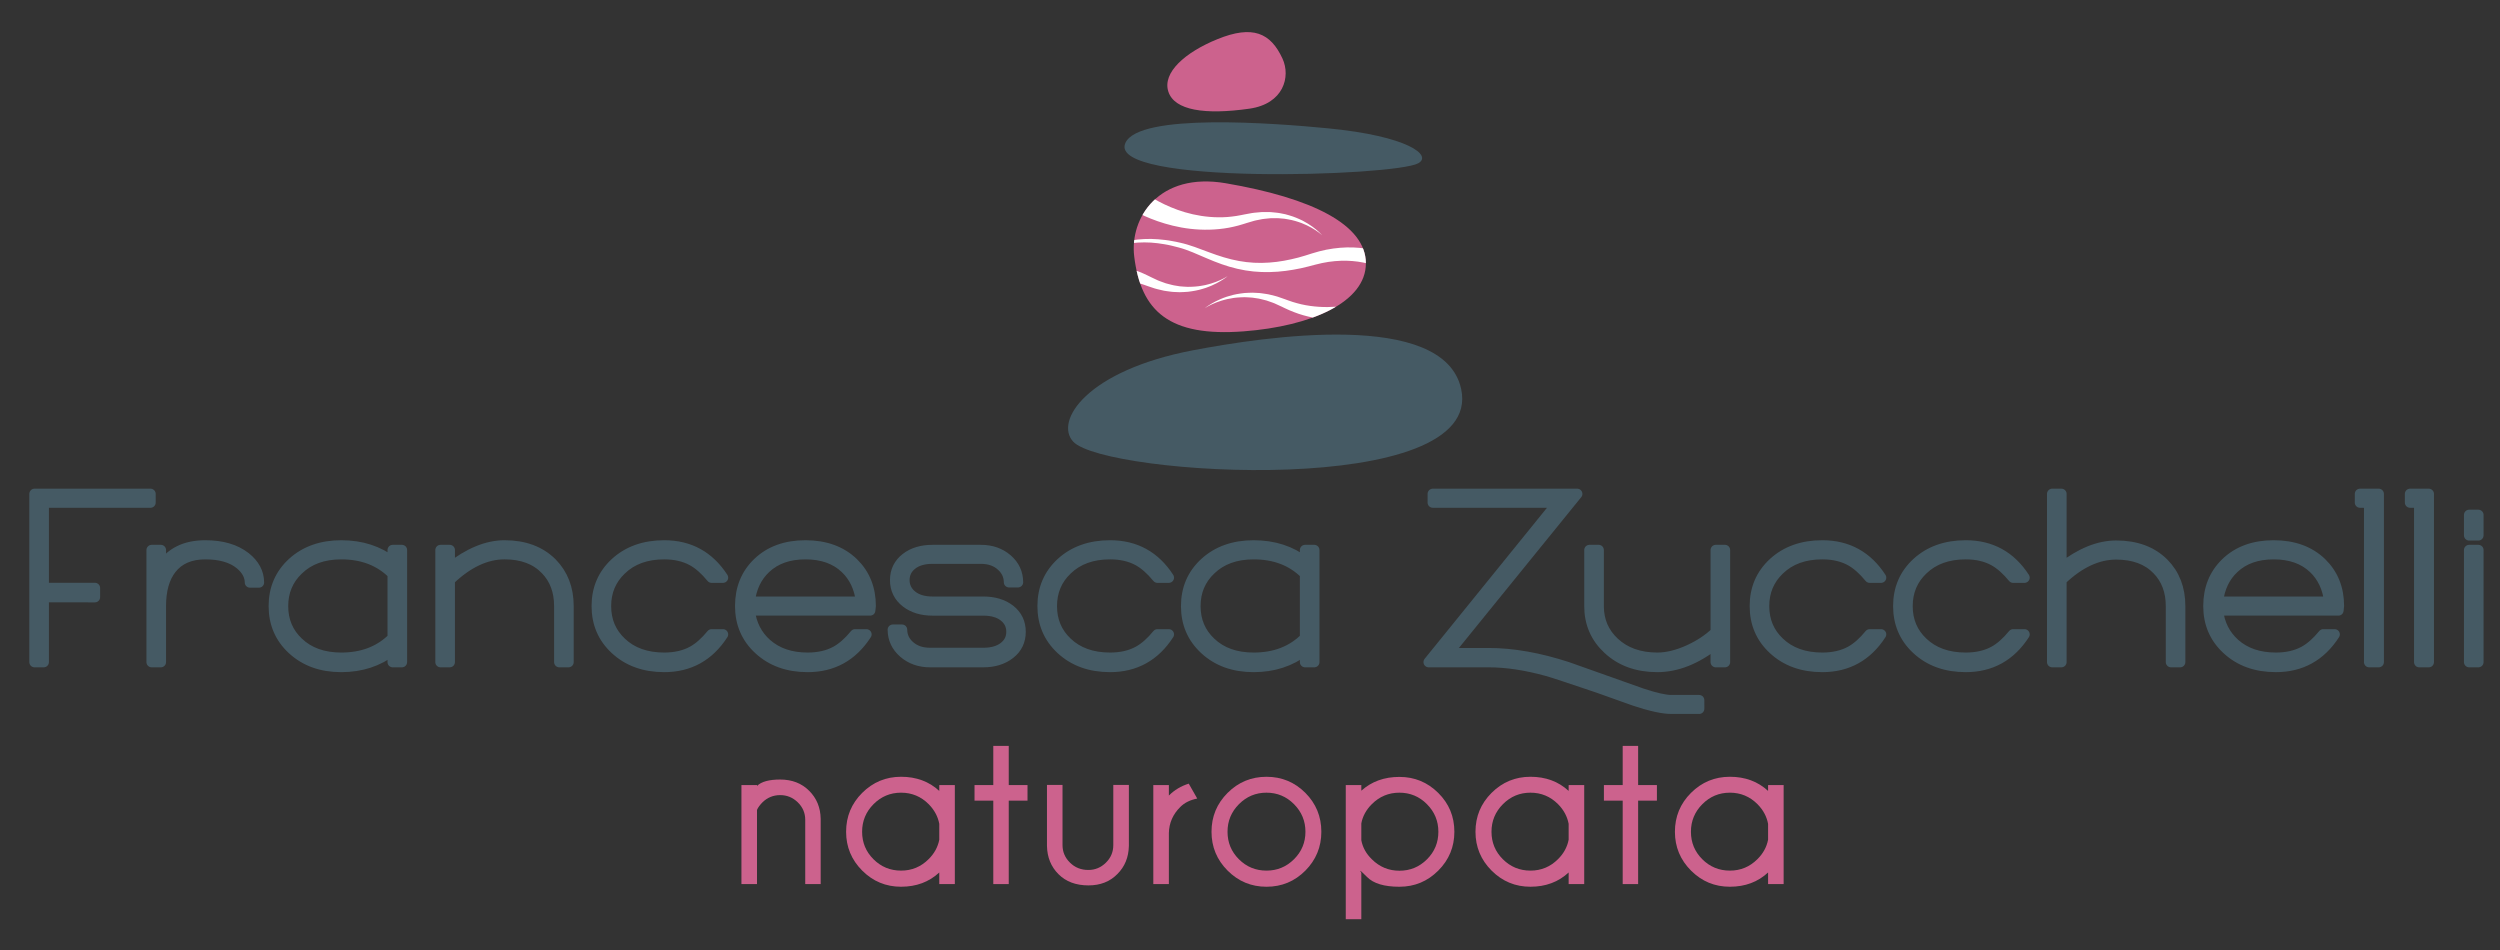 <?xml version="1.0" encoding="utf-8"?>
<!-- Generator: Adobe Illustrator 16.0.0, SVG Export Plug-In . SVG Version: 6.00 Build 0)  -->
<!DOCTYPE svg PUBLIC "-//W3C//DTD SVG 1.1//EN" "http://www.w3.org/Graphics/SVG/1.1/DTD/svg11.dtd">
<svg version="1.1" id="logo" xmlns="http://www.w3.org/2000/svg" xmlns:xlink="http://www.w3.org/1999/xlink" x="0px" y="0px"
	 width="300px" height="114px" viewBox="0 -31.167 300 114" enable-background="new 0 -31.167 300 114" xml:space="preserve">
<rect x="0" y="-31.167" width="300" height="114" fill="#333333" stroke="none"/>
<g>
	<g>
		
			<path fill="#455A64" stroke="#455A64" stroke-width="1.252" stroke-linecap="round" stroke-linejoin="round" stroke-miterlimit="10" d="
			M18.057,29.142H5.243v10.25h6.146v1.099H5.243v7.796h-1.1V28.1h13.914V29.142z"/>
		
			<path fill="#455A64" stroke="#455A64" stroke-width="1.252" stroke-linecap="round" stroke-linejoin="round" stroke-miterlimit="10" d="
			M31.07,38.729h-1.072c-0.009-0.796-0.394-1.517-1.154-2.162c-0.986-0.823-2.389-1.235-4.209-1.235
			c-1.803,0-3.163,0.591-4.083,1.772c-0.835,1.071-1.253,2.559-1.253,4.466v6.717h-1.1V34.838h1.1v2.155
			c1.098-1.804,2.877-2.706,5.336-2.706c2.009,0,3.614,0.472,4.815,1.409C30.521,36.543,31.061,37.554,31.07,38.729z"/>
		
			<path fill="#455A64" stroke="#455A64" stroke-width="1.252" stroke-linecap="round" stroke-linejoin="round" stroke-miterlimit="10" d="
			M48.227,48.286h-1.1v-1.439c-1.739,1.346-3.797,2.018-6.174,2.018c-2.387,0-4.342-0.706-5.865-2.115
			c-1.484-1.371-2.227-3.101-2.227-5.187c0-2.087,0.742-3.816,2.227-5.189c1.523-1.392,3.478-2.086,5.865-2.086
			c2.406,0,4.464,0.662,6.174,1.988v-1.438h1.1V48.286z M47.127,45.398v-7.702c-1.579-1.577-3.637-2.365-6.174-2.365
			c-2.152,0-3.872,0.624-5.16,1.873c-1.222,1.163-1.833,2.618-1.833,4.365c0,1.745,0.611,3.195,1.833,4.35
			c1.288,1.23,3.007,1.846,5.16,1.846C43.49,47.765,45.548,46.976,47.127,45.398z"/>
		
			<path fill="#455A64" stroke="#455A64" stroke-width="1.252" stroke-linecap="round" stroke-linejoin="round" stroke-miterlimit="10" d="
			M68.218,48.286h-1.1v-6.717c0-1.803-0.55-3.268-1.647-4.395c-1.184-1.23-2.826-1.844-4.929-1.844
			c-2.216,0-4.409,1.033-6.575,3.099v9.856h-1.103V34.838h1.103v2.155c2.299-1.804,4.492-2.706,6.575-2.706
			c2.385,0,4.281,0.706,5.69,2.114c1.322,1.345,1.985,3.065,1.985,5.161V48.286z"/>
		
			<path fill="#455A64" stroke="#455A64" stroke-width="1.252" stroke-linecap="round" stroke-linejoin="round" stroke-miterlimit="10" d="
			M86.756,44.959c-1.682,2.603-4.031,3.905-7.049,3.905c-2.387,0-4.342-0.706-5.863-2.115c-1.486-1.371-2.229-3.101-2.229-5.187
			c0-2.087,0.742-3.816,2.229-5.189c1.521-1.392,3.477-2.086,5.863-2.086c3.026,0,5.375,1.288,7.049,3.863H85.39
			c-0.771-0.935-1.537-1.613-2.3-2.034c-0.949-0.523-2.076-0.785-3.383-0.785c-2.151,0-3.871,0.624-5.159,1.873
			c-1.222,1.163-1.834,2.618-1.834,4.365c0,1.745,0.612,3.195,1.834,4.35c1.288,1.23,3.008,1.846,5.159,1.846
			c1.307,0,2.434-0.259,3.383-0.776c0.771-0.422,1.537-1.099,2.3-2.029H86.756z"/>
		
			<path fill="#455A64" stroke="#455A64" stroke-width="1.252" stroke-linecap="round" stroke-linejoin="round" stroke-miterlimit="10" d="
			M104.478,41.562c0-0.038-0.02,0.137-0.057,0.521H89.957c0.196,1.644,0.879,2.984,2.044,4.017c1.26,1.108,2.899,1.664,4.919,1.664
			c1.307,0,2.436-0.259,3.384-0.776c0.771-0.422,1.537-1.099,2.299-2.029h1.367c-1.684,2.603-4.031,3.905-7.05,3.905
			c-2.387,0-4.34-0.706-5.864-2.115c-1.484-1.371-2.227-3.101-2.227-5.187c0-2.105,0.7-3.835,2.1-5.189
			c1.448-1.392,3.356-2.086,5.724-2.086c2.379,0,4.291,0.694,5.738,2.086C103.781,37.728,104.478,39.457,104.478,41.562z
			 M103.335,41.04c-0.197-1.668-0.832-3.01-1.903-4.022c-1.184-1.124-2.777-1.687-4.779-1.687c-1.992,0-3.585,0.562-4.778,1.687
			c-1.081,1.013-1.721,2.354-1.917,4.022H103.335z"/>
		
			<path fill="#455A64" stroke="#455A64" stroke-width="1.252" stroke-linecap="round" stroke-linejoin="round" stroke-miterlimit="10" d="
			M122.466,44.647c0,1.102-0.424,1.982-1.269,2.645c-0.847,0.662-1.912,0.994-3.199,0.994h-6.388c-1.25,0-2.305-0.372-3.165-1.113
			c-0.86-0.743-1.294-1.669-1.303-2.777h1.099c0.01,0.77,0.311,1.419,0.902,1.944c0.63,0.564,1.452,0.849,2.467,0.849h6.388
			c1.042,0,1.867-0.236,2.473-0.706c0.606-0.472,0.909-1.082,0.909-1.835c0-0.761-0.303-1.378-0.909-1.852
			c-0.605-0.476-1.431-0.712-2.473-0.712h-6.092c-1.286,0-2.349-0.324-3.186-0.974c-0.863-0.676-1.296-1.564-1.296-2.665
			c0-1.099,0.433-1.982,1.296-2.649c0.827-0.641,1.889-0.958,3.186-0.958h5.795c1.259,0,2.313,0.365,3.165,1.1
			c0.851,0.733,1.281,1.652,1.289,2.762h-1.071c-0.009-0.769-0.31-1.424-0.902-1.959c-0.629-0.582-1.456-0.873-2.48-0.873h-5.795
			c-1.042,0-1.867,0.239-2.473,0.717c-0.606,0.479-0.909,1.101-0.909,1.861c0,0.753,0.303,1.374,0.909,1.861
			c0.605,0.488,1.431,0.733,2.473,0.733h6.092c1.287,0,2.348,0.318,3.185,0.958C122.039,42.666,122.466,43.549,122.466,44.647z"/>
		
			<path fill="#455A64" stroke="#455A64" stroke-width="1.252" stroke-linecap="round" stroke-linejoin="round" stroke-miterlimit="10" d="
			M140.257,44.959c-1.682,2.603-4.032,3.905-7.049,3.905c-2.387,0-4.341-0.706-5.864-2.115c-1.484-1.371-2.228-3.101-2.228-5.187
			c0-2.087,0.743-3.816,2.228-5.189c1.523-1.392,3.478-2.086,5.864-2.086c3.027,0,5.376,1.288,7.049,3.863h-1.367
			c-0.771-0.935-1.536-1.613-2.298-2.034c-0.95-0.523-2.077-0.785-3.384-0.785c-2.151,0-3.871,0.624-5.159,1.873
			c-1.222,1.163-1.833,2.618-1.833,4.365c0,1.745,0.611,3.195,1.833,4.35c1.288,1.23,3.008,1.846,5.159,1.846
			c1.307,0,2.434-0.259,3.384-0.776c0.771-0.422,1.537-1.099,2.298-2.029H140.257z"/>
		
			<path fill="#455A64" stroke="#455A64" stroke-width="1.252" stroke-linecap="round" stroke-linejoin="round" stroke-miterlimit="10" d="
			M157.711,48.286h-1.1v-1.439c-1.739,1.346-3.797,2.018-6.175,2.018c-2.387,0-4.342-0.706-5.864-2.115
			c-1.485-1.371-2.229-3.101-2.229-5.187c0-2.087,0.743-3.816,2.229-5.189c1.522-1.392,3.478-2.086,5.864-2.086
			c2.405,0,4.464,0.662,6.175,1.988v-1.438h1.1V48.286z M156.611,45.398v-7.702c-1.578-1.577-3.638-2.365-6.175-2.365
			c-2.151,0-3.872,0.624-5.159,1.873c-1.222,1.163-1.833,2.618-1.833,4.365c0,1.745,0.611,3.195,1.833,4.35
			c1.287,1.23,3.008,1.846,5.159,1.846C152.974,47.765,155.033,46.976,156.611,45.398z"/>
		
			<path fill="#455A64" stroke="#455A64" stroke-width="1.252" stroke-linecap="round" stroke-linejoin="round" stroke-miterlimit="10" d="
			M203.896,53.882h-3.327c-1.007,0-2.487-0.323-4.442-0.972c-1.465-0.517-2.927-1.038-4.384-1.564
			c-3.374-1.146-5.405-1.814-6.09-2.003c-2.546-0.705-4.887-1.057-7.021-1.057h-7.189l15.508-19.145h-15.014V28.1h17.325
			l-15.508,19.115h4.878c2.886,0,6.035,0.554,9.444,1.662c2.988,1.063,5.982,2.125,8.98,3.188c1.588,0.526,2.759,0.788,3.512,0.788
			h3.327V53.882z"/>
		
			<path fill="#455A64" stroke="#455A64" stroke-width="1.252" stroke-linecap="round" stroke-linejoin="round" stroke-miterlimit="10" d="
			M206.99,48.286h-1.099v-2.2c-2.352,1.852-4.688,2.778-7.008,2.778c-2.415,0-4.389-0.715-5.92-2.144
			c-1.484-1.371-2.229-3.092-2.229-5.158v-6.725h1.102v6.725c0,1.758,0.629,3.219,1.889,4.384c1.307,1.211,3.026,1.818,5.159,1.818
			c1.175,0,2.449-0.314,3.82-0.944c1.251-0.573,2.313-1.278,3.188-2.114v-9.868h1.099V48.286z"/>
		
			<path fill="#455A64" stroke="#455A64" stroke-width="1.252" stroke-linecap="round" stroke-linejoin="round" stroke-miterlimit="10" d="
			M225.727,44.959c-1.682,2.603-4.033,3.905-7.049,3.905c-2.388,0-4.343-0.706-5.864-2.115c-1.486-1.371-2.228-3.101-2.228-5.187
			c0-2.087,0.741-3.816,2.228-5.189c1.521-1.392,3.477-2.086,5.864-2.086c3.026,0,5.376,1.288,7.049,3.863h-1.369
			c-0.769-0.935-1.535-1.613-2.297-2.034c-0.948-0.523-2.076-0.785-3.383-0.785c-2.151,0-3.872,0.624-5.16,1.873
			c-1.221,1.163-1.832,2.618-1.832,4.365c0,1.745,0.611,3.195,1.832,4.35c1.288,1.23,3.009,1.846,5.16,1.846
			c1.307,0,2.435-0.259,3.383-0.776c0.771-0.422,1.538-1.099,2.297-2.029H225.727z"/>
		
			<path fill="#455A64" stroke="#455A64" stroke-width="1.252" stroke-linecap="round" stroke-linejoin="round" stroke-miterlimit="10" d="
			M242.938,44.959c-1.682,2.603-4.031,3.905-7.047,3.905c-2.388,0-4.344-0.706-5.865-2.115c-1.485-1.371-2.227-3.101-2.227-5.187
			c0-2.087,0.741-3.816,2.227-5.189c1.521-1.392,3.478-2.086,5.865-2.086c3.024,0,5.375,1.288,7.047,3.863h-1.366
			c-0.771-0.935-1.538-1.613-2.299-2.034c-0.947-0.523-2.077-0.785-3.382-0.785c-2.153,0-3.873,0.624-5.161,1.873
			c-1.222,1.163-1.831,2.618-1.831,4.365c0,1.745,0.609,3.195,1.831,4.35c1.288,1.23,3.008,1.846,5.161,1.846
			c1.305,0,2.435-0.259,3.382-0.776c0.771-0.422,1.537-1.099,2.299-2.029H242.938z"/>
		
			<path fill="#455A64" stroke="#455A64" stroke-width="1.252" stroke-linecap="round" stroke-linejoin="round" stroke-miterlimit="10" d="
			M261.618,48.286h-1.098v-6.717c0-1.793-0.551-3.253-1.648-4.379c-1.183-1.223-2.827-1.832-4.93-1.832
			c-2.233,0-4.425,1.023-6.575,3.071v9.856h-1.101V28.1h1.101v8.894c2.281-1.784,4.473-2.678,6.576-2.678
			c2.385,0,4.281,0.7,5.689,2.1c1.324,1.335,1.985,3.052,1.985,5.147V48.286z"/>
		
			<path fill="#455A64" stroke="#455A64" stroke-width="1.252" stroke-linecap="round" stroke-linejoin="round" stroke-miterlimit="10" d="
			M280.665,41.562c0-0.038-0.02,0.137-0.057,0.521h-14.464c0.197,1.644,0.879,2.984,2.045,4.017c1.259,1.108,2.898,1.664,4.92,1.664
			c1.307,0,2.434-0.259,3.383-0.776c0.771-0.422,1.537-1.099,2.298-2.029h1.366c-1.681,2.603-4.029,3.905-7.047,3.905
			c-2.388,0-4.343-0.706-5.865-2.115c-1.484-1.371-2.228-3.101-2.228-5.187c0-2.105,0.7-3.835,2.101-5.189
			c1.448-1.392,3.355-2.086,5.724-2.086c2.378,0,4.291,0.694,5.738,2.086C279.969,37.728,280.665,39.457,280.665,41.562z
			 M279.523,41.04c-0.197-1.668-0.832-3.01-1.903-4.022c-1.185-1.124-2.776-1.687-4.779-1.687c-1.993,0-3.584,0.562-4.778,1.687
			c-1.081,1.013-1.721,2.354-1.918,4.022H279.523z"/>
		
			<path fill="#455A64" stroke="#455A64" stroke-width="1.252" stroke-linecap="round" stroke-linejoin="round" stroke-miterlimit="10" d="
			M285.444,48.286h-1.142V29.142h-1.101V28.1h2.242V48.286z"/>
		
			<path fill="#455A64" stroke="#455A64" stroke-width="1.252" stroke-linecap="round" stroke-linejoin="round" stroke-miterlimit="10" d="
			M291.451,48.286h-1.142V29.142h-1.1V28.1h2.241V48.286z"/>
		
			<path fill="#455A64" stroke="#455A64" stroke-width="1.252" stroke-linecap="round" stroke-linejoin="round" stroke-miterlimit="10" d="
			M297.401,33.075h-1.101v-2.454h1.101V33.075z M297.401,48.286h-1.101V34.838h1.101V48.286z"/>
	</g>
	<g>
		<path fill="#CC628D" d="M90.84,66.021v8.901h-1.868V63.041h1.868v0.106c0.512-0.512,1.439-0.77,2.782-0.77
			c1.422,0,2.583,0.452,3.482,1.354c0.902,0.898,1.359,2.025,1.378,3.376v7.815h-1.854v-7.709c0-0.821-0.298-1.521-0.894-2.1
			c-0.597-0.579-1.3-0.867-2.112-0.867c-0.813,0-1.515,0.283-2.106,0.847C91.189,65.422,90.963,65.731,90.84,66.021z"/>
		<path fill="#CC628D" d="M114.58,74.923h-1.867V73.53c-1.228,1.14-2.756,1.711-4.584,1.711c-1.818,0-3.372-0.645-4.662-1.934
			c-1.289-1.29-1.934-2.844-1.934-4.662c0-1.83,0.645-3.386,1.934-4.671c1.29-1.284,2.844-1.928,4.662-1.928
			c1.828,0,3.356,0.565,4.584,1.696v-0.702h1.867V74.923z M112.713,69.599V67.69c-0.168-0.883-0.593-1.669-1.272-2.357
			c-0.918-0.919-2.021-1.379-3.312-1.379c-1.289,0-2.39,0.46-3.305,1.379c-0.913,0.918-1.37,2.022-1.37,3.312
			c0,1.289,0.454,2.388,1.364,3.296c0.909,0.91,2.014,1.366,3.311,1.366c1.29,0,2.394-0.46,3.312-1.38
			C112.12,71.25,112.545,70.472,112.713,69.599z"/>
		<path fill="#CC628D" d="M119.194,63.041V58.34h1.855v4.701h2.252v1.868h-2.252v10.014h-1.855V64.909h-2.252v-1.868H119.194z"/>
		<path fill="#CC628D" d="M130.615,75.081c-1.499,0-2.699-0.447-3.595-1.344c-0.896-0.896-1.358-2.028-1.384-3.398v-7.312h1.867
			v7.22c0,0.812,0.295,1.51,0.888,2.094c0.591,0.591,1.328,0.888,2.212,0.888c0.812,0,1.514-0.293,2.105-0.875
			c0.592-0.583,0.888-1.286,0.888-2.106v-7.22h1.869v7.312c-0.028,1.37-0.491,2.5-1.393,3.392
			C133.183,74.632,132.03,75.081,130.615,75.081z"/>
		<path fill="#CC628D" d="M143.668,64.658c-0.857,0.168-1.537,0.508-2.04,1.019c-0.883,0.874-1.337,1.917-1.364,3.126v6.12h-1.868
			V63.041h1.868v1.258c0.661-0.662,1.457-1.139,2.385-1.429L143.668,64.658z"/>
		<path fill="#CC628D" d="M151.979,62.047c1.827,0,3.381,0.644,4.663,1.928c1.278,1.285,1.919,2.841,1.919,4.671
			c0,1.818-0.641,3.372-1.919,4.662c-1.282,1.289-2.836,1.934-4.663,1.934c-1.821,0-3.374-0.645-4.663-1.934
			c-1.29-1.29-1.934-2.844-1.934-4.662c0-1.83,0.644-3.386,1.934-4.671C148.604,62.69,150.157,62.047,151.979,62.047z
			 M148.674,65.333c-0.915,0.918-1.371,2.022-1.371,3.312c0,1.289,0.454,2.388,1.363,3.296c0.91,0.91,2.013,1.366,3.312,1.366
			c1.289,0,2.39-0.456,3.303-1.366c0.914-0.908,1.372-2.007,1.372-3.296c0-1.29-0.458-2.395-1.372-3.312
			c-0.913-0.919-2.014-1.379-3.303-1.379C150.688,63.954,149.586,64.414,148.674,65.333z"/>
		<path fill="#CC628D" d="M161.493,63.041h1.866v0.677c1.229-1.105,2.751-1.656,4.57-1.656c1.818,0,3.373,0.641,4.661,1.922
			c1.289,1.279,1.935,2.832,1.935,4.662c0,1.818-0.646,3.372-1.935,4.662c-1.288,1.289-2.843,1.934-4.661,1.934
			c-1.819,0-3.114-0.388-3.88-1.167c-0.496-0.495-0.765-0.741-0.81-0.741c-0.008,0-0.014,0.005-0.014,0.015
			c0,0.017,0.045,0.087,0.133,0.212v5.575h-1.866V63.041z M163.359,67.638v2.025c0.16,0.856,0.579,1.616,1.258,2.278
			c0.92,0.919,2.022,1.379,3.312,1.379c1.289,0,2.391-0.454,3.304-1.364c0.915-0.91,1.371-2.015,1.371-3.311
			c0-1.29-0.456-2.395-1.371-3.312c-0.913-0.919-2.015-1.379-3.304-1.379c-1.29,0-2.393,0.46-3.312,1.379
			C163.938,66.013,163.52,66.781,163.359,67.638z"/>
		<path fill="#CC628D" d="M190.106,74.923h-1.868V73.53c-1.228,1.14-2.754,1.711-4.583,1.711c-1.817,0-3.372-0.645-4.663-1.934
			c-1.287-1.29-1.934-2.844-1.934-4.662c0-1.83,0.646-3.386,1.934-4.671c1.291-1.284,2.846-1.928,4.663-1.928
			c1.829,0,3.355,0.565,4.583,1.696v-0.702h1.868V74.923z M188.238,69.599V67.69c-0.168-0.883-0.592-1.669-1.271-2.357
			c-0.918-0.919-2.022-1.379-3.312-1.379c-1.289,0-2.39,0.46-3.304,1.379c-0.914,0.918-1.371,2.022-1.371,3.312
			c0,1.289,0.454,2.388,1.363,3.296c0.91,0.91,2.016,1.366,3.312,1.366c1.29,0,2.395-0.46,3.312-1.38
			C187.646,71.25,188.07,70.472,188.238,69.599z"/>
		<path fill="#CC628D" d="M194.723,63.041V58.34h1.853v4.701h2.253v1.868h-2.253v10.014h-1.853V64.909h-2.254v-1.868H194.723z"/>
		<path fill="#CC628D" d="M214.037,74.923h-1.867V73.53c-1.228,1.14-2.754,1.711-4.582,1.711c-1.821,0-3.374-0.645-4.663-1.934
			c-1.29-1.29-1.935-2.844-1.935-4.662c0-1.83,0.645-3.386,1.935-4.671c1.289-1.284,2.842-1.928,4.663-1.928
			c1.828,0,3.354,0.565,4.582,1.696v-0.702h1.867V74.923z M212.17,69.599V67.69c-0.168-0.883-0.592-1.669-1.272-2.357
			c-0.917-0.919-2.021-1.379-3.31-1.379c-1.29,0-2.393,0.46-3.306,1.379c-0.915,0.918-1.37,2.022-1.37,3.312
			c0,1.289,0.454,2.388,1.362,3.296c0.91,0.91,2.015,1.366,3.313,1.366c1.288,0,2.393-0.46,3.31-1.38
			C211.578,71.25,212.002,70.472,212.17,69.599z"/>
	</g>
	<g>
		<g>
			<g>
				<path fill="#CC628D" d="M163.906,0.436c0,4.648-6.515,7.54-14.67,8.159c-8.914,0.677-12.323-2.393-13.13-8.985
					c-0.566-4.627,2.963-10.162,10.975-8.79C157.437-7.409,163.906-4.213,163.906,0.436z"/>
				<g>
					<defs>
						<path id="SVGID_1_" d="M163.906,0.436c0,4.648-6.515,7.54-14.67,8.159c-8.914,0.677-12.323-2.393-13.13-8.985
							c-0.566-4.627,2.963-10.162,10.975-8.79C157.437-7.409,163.906-4.213,163.906,0.436z"/>
					</defs>
					<clipPath id="SVGID_2_">
						<use xlink:href="#SVGID_1_"  overflow="visible"/>
					</clipPath>
					<g clip-path="url(#SVGID_2_)">
						<path fill="#FFFFFF" d="M136.786-8.448c0,0,0.013,0.01,0.038,0.031c0.031,0.025,0.075,0.058,0.131,0.104
							c0.121,0.094,0.311,0.233,0.56,0.404c0.5,0.34,1.253,0.804,2.208,1.26c0.957,0.456,2.12,0.906,3.418,1.197
							c1.295,0.294,2.726,0.431,4.155,0.326c0.355-0.034,0.713-0.067,1.066-0.126c0.18-0.022,0.354-0.056,0.528-0.094l0.263-0.052
							l0.156-0.032l0.136-0.025c0.181-0.032,0.364-0.066,0.543-0.1c0.185-0.028,0.351-0.073,0.55-0.086
							c0.192-0.015,0.382-0.035,0.57-0.051c0.188-0.017,0.376-0.038,0.561-0.03c0.182,0.001,0.362,0.001,0.541,0.002
							c0.091,0.003,0.181-0.001,0.268,0.006c0.089,0.008,0.177,0.017,0.266,0.025c0.173,0.018,0.345,0.035,0.516,0.052
							c0.17,0.012,0.335,0.057,0.5,0.083c0.163,0.033,0.324,0.062,0.481,0.097c0.155,0.043,0.307,0.087,0.457,0.129
							c0.303,0.074,0.58,0.196,0.851,0.294c0.268,0.101,0.514,0.231,0.751,0.336c0.228,0.129,0.446,0.242,0.643,0.365
							c0.393,0.246,0.721,0.481,0.974,0.694c0.257,0.208,0.443,0.389,0.565,0.514c0.125,0.126,0.185,0.198,0.185,0.198
							s-0.067-0.064-0.203-0.175c-0.137-0.112-0.338-0.272-0.614-0.448c-0.27-0.182-0.614-0.376-1.02-0.573
							c-0.203-0.099-0.428-0.186-0.66-0.284c-0.24-0.077-0.484-0.177-0.752-0.246c-0.27-0.065-0.54-0.15-0.834-0.189
							c-0.145-0.026-0.294-0.052-0.443-0.076c-0.15-0.017-0.306-0.026-0.461-0.04c-0.155-0.009-0.311-0.036-0.473-0.03
							c-0.161,0.001-0.321,0.002-0.485,0.005c-0.082,0-0.162,0.001-0.245,0.002c-0.081,0.003-0.165,0.015-0.248,0.023
							c-0.164,0.016-0.331,0.033-0.5,0.052c-0.168,0.009-0.333,0.047-0.496,0.08c-0.165,0.033-0.331,0.066-0.496,0.098
							c-0.161,0.024-0.343,0.093-0.516,0.139c-0.178,0.052-0.354,0.104-0.53,0.156l-0.133,0.04l-0.018,0.005
							c0.046-0.012,0.009-0.001,0.018-0.004l-0.01,0.003l-0.034,0.011l-0.069,0.022l-0.275,0.086
							c-0.184,0.061-0.37,0.117-0.56,0.165c-0.374,0.105-0.758,0.184-1.145,0.261c-1.543,0.283-3.141,0.307-4.615,0.135
							c-1.478-0.167-2.825-0.528-3.951-0.92c-1.125-0.394-2.027-0.825-2.652-1.157c-0.312-0.167-0.557-0.308-0.726-0.412
							c-0.086-0.055-0.154-0.097-0.197-0.125c-0.05-0.032-0.074-0.047-0.074-0.047L136.786-8.448z"/>
						<path fill="#FFFFFF" d="M168.266,5.705c0,0-0.025,0.013-0.077,0.036c-0.049,0.02-0.119,0.052-0.214,0.092
							c-0.179,0.076-0.439,0.18-0.77,0.297c-0.664,0.236-1.617,0.53-2.784,0.762c-1.165,0.231-2.548,0.399-4.03,0.363
							c-1.481-0.031-3.061-0.269-4.553-0.765c-0.37-0.132-0.739-0.264-1.098-0.421c-0.181-0.072-0.356-0.154-0.529-0.241
							l-0.263-0.125l-0.063-0.033l-0.032-0.015l-0.008-0.004c-0.022-0.01,0.021,0.009,0.013,0.005l-0.016-0.008l-0.127-0.056
							c-0.169-0.078-0.336-0.155-0.503-0.231c-0.168-0.073-0.337-0.164-0.493-0.211c-0.162-0.055-0.323-0.112-0.482-0.167
							l-0.238-0.084c-0.08-0.027-0.165-0.043-0.248-0.064c-0.329-0.076-0.651-0.179-0.979-0.212
							c-0.163-0.024-0.324-0.049-0.482-0.072c-0.16-0.022-0.32-0.022-0.476-0.033c-0.156-0.007-0.312-0.024-0.466-0.022
							c-0.152,0.006-0.303,0.007-0.451,0.015c-0.299-0.003-0.581,0.05-0.858,0.073c-0.274,0.039-0.534,0.096-0.782,0.144
							c-0.245,0.066-0.483,0.116-0.696,0.189c-0.433,0.138-0.804,0.28-1.099,0.42c-0.3,0.136-0.524,0.264-0.677,0.352
							c-0.149,0.09-0.228,0.145-0.228,0.145s0.071-0.062,0.213-0.167c0.145-0.101,0.355-0.252,0.644-0.417
							c0.283-0.171,0.645-0.353,1.071-0.537c0.211-0.096,0.446-0.171,0.691-0.264c0.252-0.072,0.514-0.159,0.793-0.227
							c0.282-0.052,0.575-0.138,0.885-0.166c0.153-0.02,0.313-0.039,0.472-0.06c0.16-0.019,0.325-0.018,0.491-0.027
							c0.167-0.002,0.337-0.019,0.507-0.013c0.171,0.008,0.345,0.017,0.52,0.026c0.354,0.002,0.706,0.074,1.069,0.122
							c0.091,0.014,0.181,0.021,0.272,0.044l0.275,0.064c0.184,0.046,0.368,0.092,0.557,0.138c0.195,0.042,0.357,0.108,0.532,0.167
							c0.175,0.059,0.35,0.12,0.522,0.181l0.134,0.045l0.147,0.056l0.254,0.092c0.168,0.064,0.338,0.123,0.51,0.174
							c0.342,0.112,0.694,0.198,1.044,0.285c1.405,0.318,2.853,0.391,4.19,0.287c1.338-0.099,2.566-0.375,3.591-0.686
							s1.848-0.657,2.402-0.917c0.276-0.131,0.488-0.243,0.628-0.317c0.062-0.037,0.114-0.064,0.147-0.084
							c0.03-0.017,0.046-0.025,0.046-0.025L168.266,5.705z"/>
						<path fill="#FFFFFF" d="M123.513,1.905c0,0,0.027-0.012,0.079-0.037c0.05-0.022,0.123-0.053,0.218-0.094
							c0.186-0.076,0.449-0.179,0.787-0.296c0.672-0.234,1.637-0.523,2.815-0.748c1.177-0.222,2.575-0.38,4.073-0.332
							c1.492,0.042,3.083,0.295,4.584,0.81c0.373,0.133,0.744,0.27,1.102,0.43c0.182,0.075,0.358,0.159,0.533,0.248l0.261,0.127
							l0.065,0.033l0.032,0.016l0.009,0.004c0.024,0.012-0.025-0.01-0.018-0.006l0.017,0.006l0.126,0.06
							c0.168,0.079,0.335,0.157,0.501,0.236c0.165,0.076,0.335,0.167,0.49,0.212c0.159,0.057,0.317,0.115,0.473,0.171l0.237,0.086
							c0.079,0.026,0.163,0.042,0.245,0.065c0.326,0.079,0.647,0.183,0.97,0.22c0.161,0.025,0.322,0.052,0.48,0.078
							c0.159,0.02,0.316,0.021,0.473,0.036c0.155,0.007,0.311,0.027,0.464,0.026c0.151-0.003,0.301-0.007,0.448-0.01
							c0.297,0.006,0.581-0.044,0.855-0.066c0.274-0.034,0.534-0.089,0.783-0.134c0.243-0.064,0.48-0.112,0.695-0.183
							c0.432-0.133,0.806-0.273,1.102-0.412c0.301-0.132,0.526-0.258,0.68-0.346c0.151-0.087,0.229-0.14,0.229-0.14
							s-0.071,0.062-0.212,0.168c-0.144,0.104-0.354,0.257-0.642,0.423c-0.283,0.175-0.642,0.36-1.069,0.55
							c-0.211,0.097-0.446,0.174-0.69,0.269c-0.25,0.076-0.513,0.166-0.793,0.234c-0.283,0.055-0.574,0.143-0.887,0.175
							c-0.156,0.021-0.314,0.043-0.475,0.065c-0.163,0.02-0.326,0.02-0.493,0.03c-0.168,0.007-0.339,0.022-0.51,0.019
							c-0.174-0.007-0.347-0.014-0.521-0.022c-0.356,0-0.713-0.069-1.077-0.114c-0.091-0.012-0.184-0.022-0.276-0.042l-0.278-0.065
							c-0.187-0.043-0.375-0.088-0.563-0.133c-0.2-0.041-0.359-0.108-0.537-0.162c-0.175-0.06-0.35-0.119-0.524-0.177l-0.133-0.046
							l-0.151-0.054l-0.252-0.089c-0.167-0.062-0.336-0.118-0.509-0.168c-0.342-0.108-0.691-0.191-1.039-0.273
							c-1.4-0.301-2.834-0.359-4.156-0.244c-1.327,0.113-2.543,0.396-3.554,0.715c-1.012,0.319-1.822,0.67-2.367,0.934
							c-0.273,0.133-0.479,0.243-0.612,0.317c-0.062,0.036-0.112,0.064-0.144,0.083c-0.028,0.018-0.044,0.026-0.044,0.026
							L123.513,1.905z"/>
						<path fill="#FFFFFF" d="M167.667,2.119c0,0-0.021-0.016-0.06-0.048c-0.048-0.037-0.122-0.096-0.227-0.168
							c-0.213-0.153-0.544-0.366-0.997-0.598c-0.896-0.465-2.298-1-4.077-1.146c-0.889-0.076-1.863-0.048-2.888,0.101
							c-0.512,0.085-1.037,0.18-1.564,0.328c-0.278,0.074-0.559,0.148-0.843,0.221c-0.282,0.076-0.592,0.141-0.891,0.212
							c-1.198,0.252-2.46,0.441-3.757,0.461c-1.294,0.035-2.615-0.096-3.892-0.395c-1.278-0.294-2.499-0.758-3.653-1.253
							c-1.159-0.493-2.26-1.009-3.383-1.305c-0.289-0.08-0.574-0.157-0.851-0.215c-0.139-0.032-0.277-0.061-0.415-0.092
							c-0.142-0.027-0.28-0.053-0.42-0.077c-0.554-0.103-1.104-0.16-1.64-0.201c-1.071-0.061-2.095,0-3.017,0.183
							c-0.462,0.085-0.896,0.21-1.306,0.34c-0.404,0.143-0.783,0.293-1.129,0.462c-0.69,0.335-1.252,0.707-1.684,1.053
							c-0.435,0.344-0.742,0.656-0.94,0.876c-0.199,0.221-0.289,0.351-0.289,0.351s0.085-0.133,0.271-0.366
							c0.189-0.229,0.484-0.557,0.905-0.922c0.419-0.37,0.971-0.773,1.657-1.148c0.343-0.188,0.722-0.359,1.128-0.523
							c0.413-0.154,0.852-0.303,1.321-0.412c0.939-0.234,1.989-0.343,3.099-0.333c0.553,0.017,1.123,0.05,1.699,0.127
							c0.145,0.021,0.29,0.04,0.437,0.059c0.146,0.026,0.292,0.052,0.439,0.08c0.299,0.047,0.587,0.111,0.876,0.178
							c1.198,0.256,2.363,0.735,3.525,1.165c1.164,0.434,2.35,0.818,3.562,1.035c1.211,0.222,2.44,0.285,3.646,0.194
							c1.203-0.079,2.379-0.311,3.497-0.603c0.277-0.08,0.543-0.15,0.819-0.237c0.279-0.088,0.556-0.175,0.828-0.262
							c0.569-0.188,1.142-0.323,1.703-0.443c1.128-0.221,2.225-0.306,3.237-0.269c1.018,0.036,1.945,0.185,2.75,0.391
							c0.807,0.204,1.492,0.463,2.042,0.714c0.551,0.251,0.966,0.49,1.251,0.671c0.142,0.089,0.253,0.165,0.327,0.219
							c0.083,0.063,0.124,0.095,0.124,0.095L167.667,2.119z"/>
					</g>
				</g>
			</g>
			<path fill="#455A64" d="M143.154,10.868c8.413-1.605,30.101-4.927,32.184,4.637c2.884,13.248-42.695,10.422-46.541,6.338
				C126.49,19.39,130.372,13.306,143.154,10.868z"/>
			<path fill="#455A64" d="M159.34-15.77c-6.352-0.614-22.729-1.885-24.301,1.776c-2.177,5.073,32.237,3.992,35.139,2.426
				C171.922-12.506,168.989-14.836,159.34-15.77z"/>
			<path fill="#CC628D" d="M140.199-20.181c-0.729-2.27,1.998-4.7,5.882-6.282c4.246-1.729,6.391-0.764,7.818,2.327
				c1.003,2.17,0.146,5.425-3.979,6.012C144.589-17.367,140.927-17.911,140.199-20.181z"/>
		</g>
	</g>
</g>
</svg>
